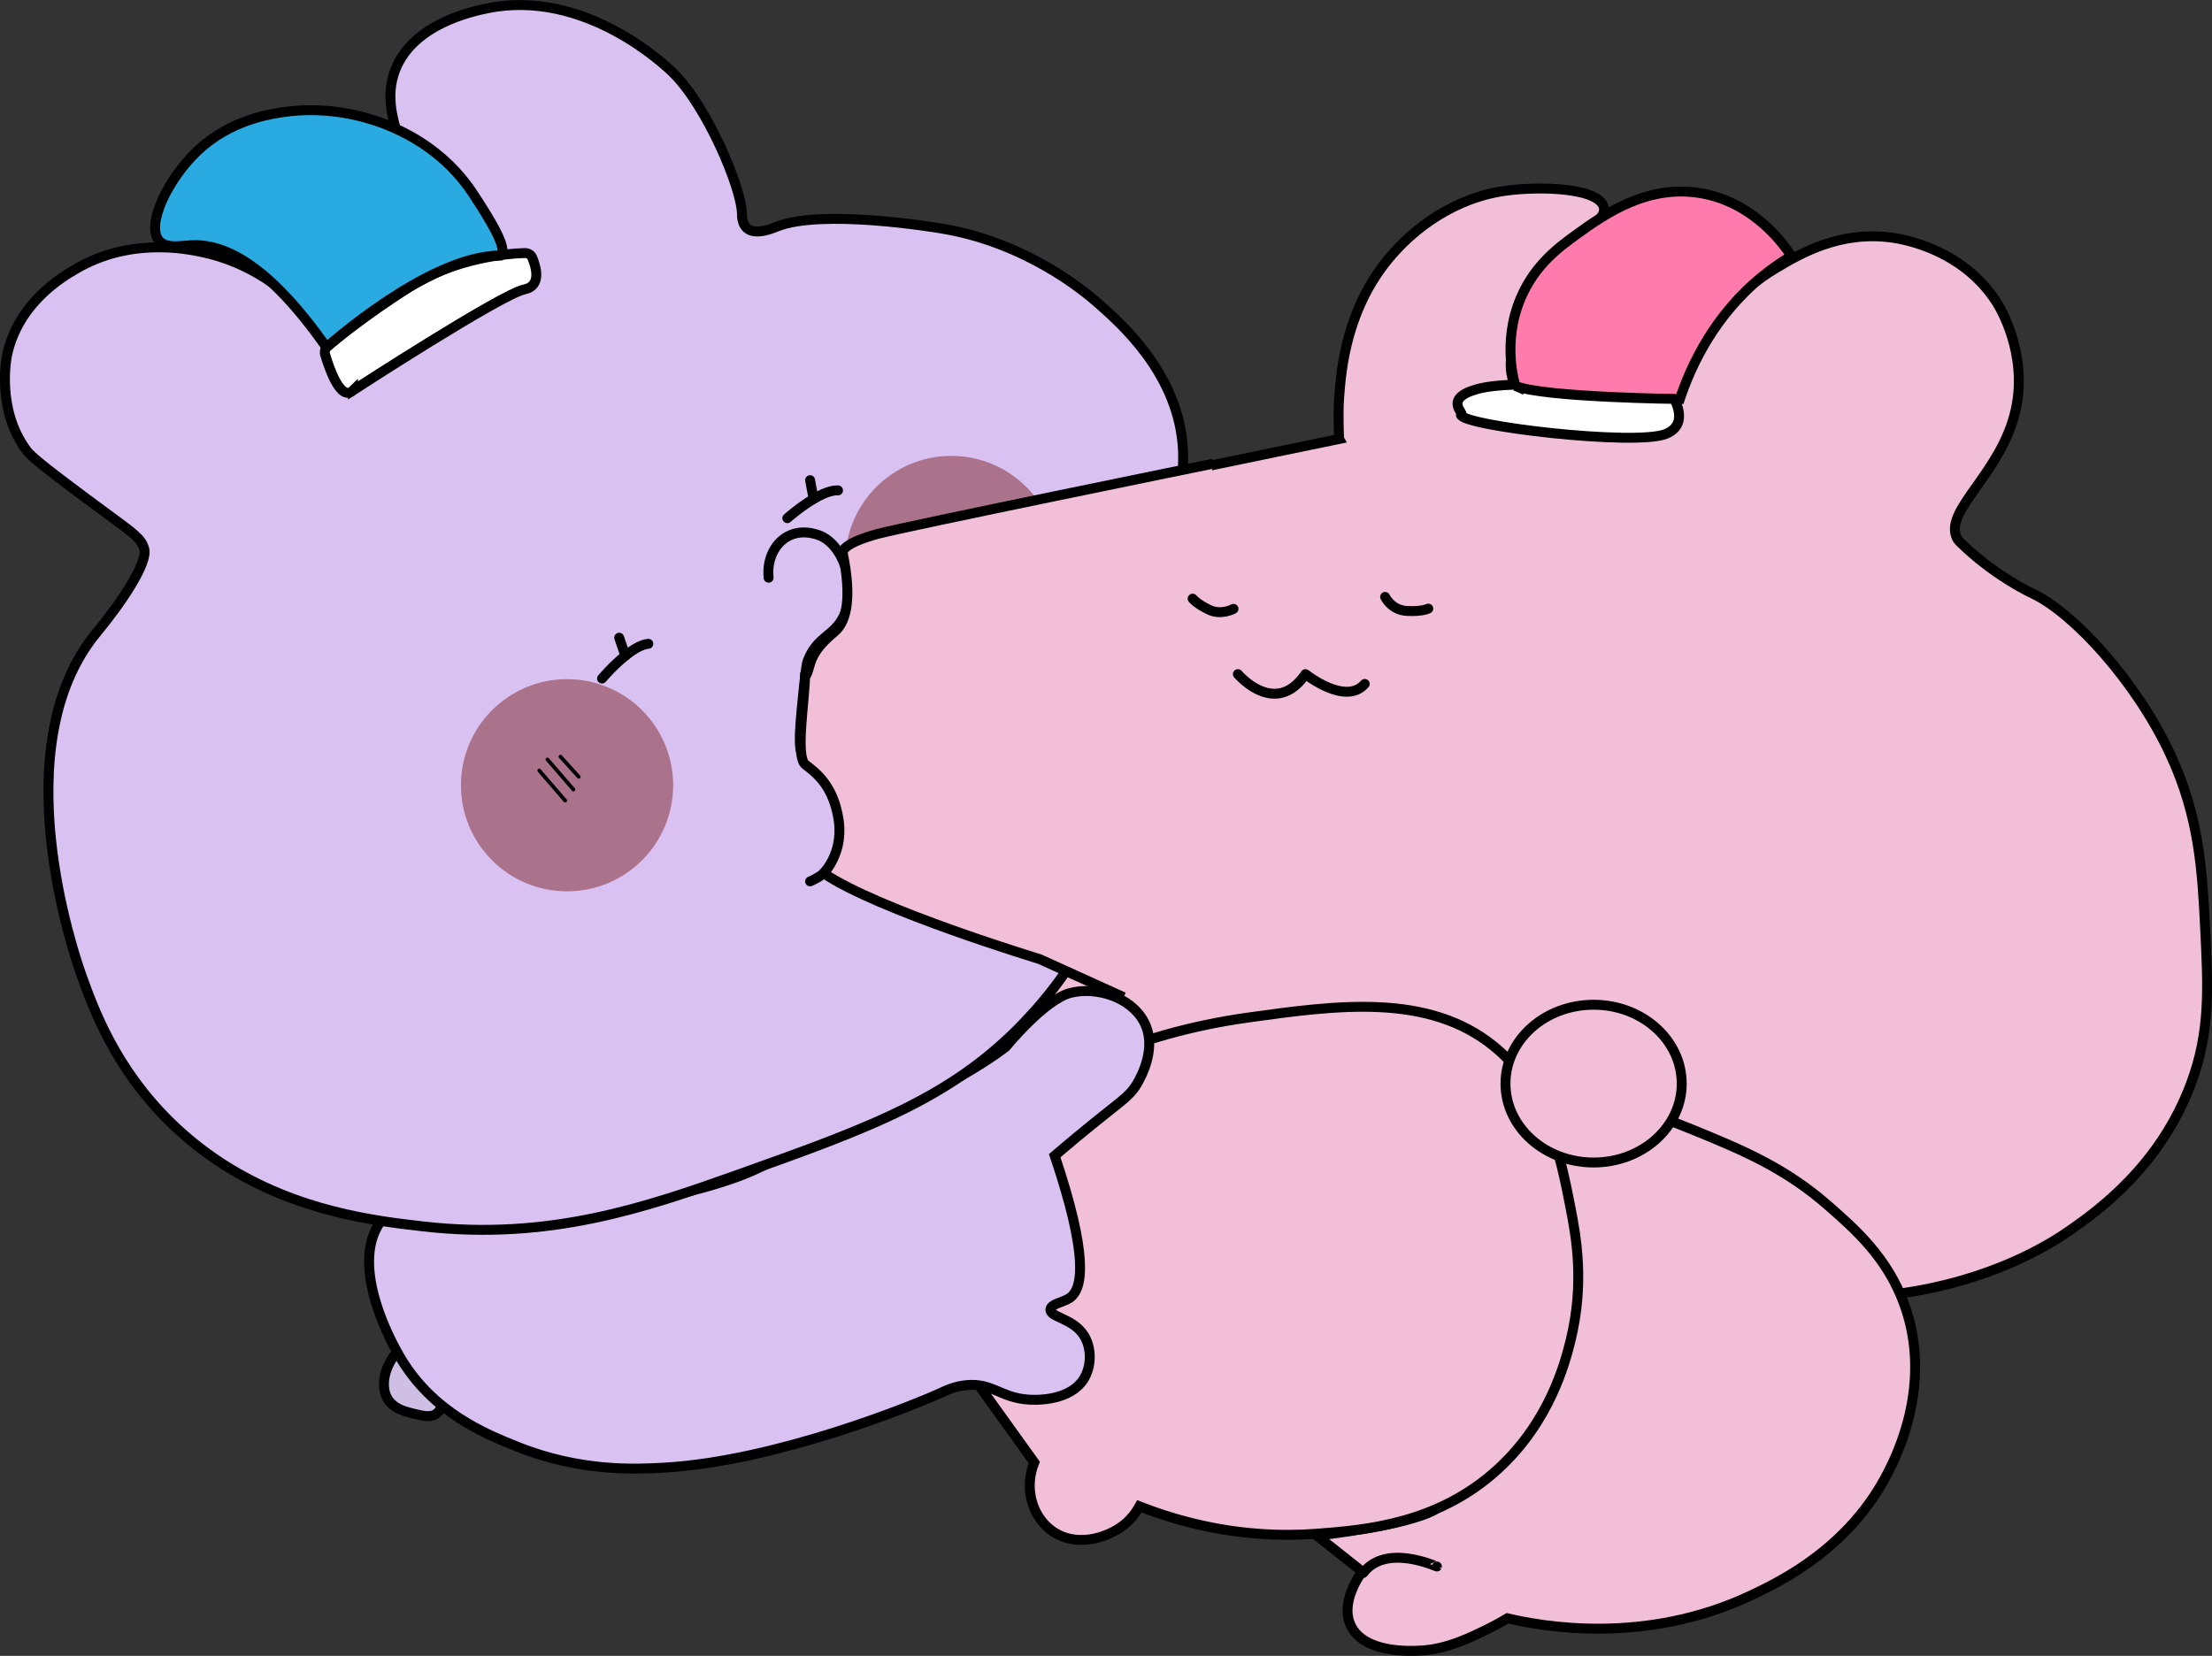 <svg viewBox="0 0 446.34 334.19" xmlns="http://www.w3.org/2000/svg"><rect x="0" y="0" width="446.34" height="334.19" fill="#333333" stroke="none"/><g id="a"><path stroke-width="2" stroke-miterlimit="10" stroke="#000" fill="#f2bfd8" d="M270.21,88.58s-.25-4.92,0-8.31c.41-5.51,1.37-18.38,10.87-29.1,2.89-3.27,10.23-10.45,21.43-12.47,6.19-1.12,19.45-1.16,21.03,2.88,1.38,3.51-8.26,6.52-13.36,16.95-2.52,5.16-8.29,14.57-3.52,20.79,3.32,4.32,29.38,7.39,29.38,7.39,0,0,.28-3.47,2.92-10.27,5.16-13.31,16.31-20.49,19.51-22.39,4.7-2.79,12.72-7.56,23.35-6.08,1.87.26,14.18,2.18,21.11,13.11.54.86,6.25,10.16,3.84,21.43-2.81,13.13-14.85,20.54-11.83,26.22.21.4.77.91,1.86,1.92,6.36,5.86,12.83,8.9,13.48,9.21,8.1,3.87,20.75,17.54,27.67,32.44,5.88,12.67,6.43,23.69,7,34.99.61,12.26,1.05,20.93-2.86,31.42-6.21,16.67-18.85,25.72-24.49,29.65-3.78,2.64-15.52,10.13-34.35,12.72-27.87,3.83-71.94-3.04-168.34-56.57-19.78-10.98-36.17-20.83-48.2-28.27.82-.84,2.09-2.38,2.86-4.63,1.14-3.33.51-6.18.2-7.49-1.35-5.73-4.72-8.13-7.1-9.76s-.13-13.01-.1-18.34c.23-.47-.1,1.82,1.08-1.97s5.09-6.08,6.01-7c1.93-1.94,3.42-6.02,1.28-15.48,0,0-.6-1.74,7.87-3.82s91.41-19.15,91.41-19.15Z"></path><path stroke-width="2" stroke-miterlimit="10" stroke="#000" fill="#f2bfd8" d="M304.17,217.18c15.96,2.87,28.54,7.2,37.31,10.79,10.33,4.22,18.73,7.75,27.48,15.41,5.39,4.73,11.86,10.4,15.29,19.87,5.81,16.06-1.61,30.63-3.28,33.91-7.73,15.18-21.46,21.91-27.66,24.83-21.49,10.15-42.36,6.2-49.14,4.62-.88.53-2.18,1.28-3.82,2.09-3.73,1.84-8.39,4.14-13.65,4.42-1.98.11-11.17.6-14.01-4.8-2.53-4.81,1.86-10.71,2.18-11.13l-9.16-7.27s18.04-1.96,23.77-5.2,4.65-90.58,4.65-90.58l10.03,3.03Z"></path><path stroke-width="2" stroke-miterlimit="10" stroke="#000" fill="#f2bfd8" d="M223.68,212.67c6.39-2.48,16.02-5.61,28.05-7.29,17.96-2.5,36.42-5.06,49.76,5.83,10.78,8.8,13.45,22.48,15.42,32.58,1.13,5.81,2.85,15.17,0,26.76-1.1,4.46-4.17,16.28-14.55,25.85-12.21,11.26-26.93,12.39-36.66,13.14-14.95,1.14-27.41-2.24-35.78-5.53-.6,1.09-1.64,2.62-3.35,3.91-3.36,2.55-9.74,4.54-14.56.84-3.89-2.99-5.33-8.59-3.31-13.6l-11.19-15.58,9.4-62.65,16.76-4.28Z"></path><path stroke-width="2" stroke-linejoin="round" stroke-linecap="round" stroke="#000" fill="#f2bfd8" d="M289.94,316.15c-.03.09-10.24-4.78-14.87,1.31"></path><ellipse stroke-width="2" stroke-miterlimit="10" stroke="#000" fill="#f2bfd8" ry="15.92" rx="17.78" cy="218.7" cx="321.56"></ellipse><path stroke-width="2" stroke-miterlimit="10" stroke="#000" fill="#fff" d="M337.41,79.79s3.86,5.7-1.25,7.78c-6.18,2.51-41.43-1.65-41.4-3.89,1.14,0-3.88-3.13,3.26-5.14,9.62-2.71,39.4,1.25,39.4,1.25Z"></path><path stroke-width="2" stroke-miterlimit="10" stroke="#000" fill="#ff7bac" d="M305.79,77.88s-2.88-8.57,1.11-17.84c2.88-6.68,7.66-10.16,11.43-12.88,5.27-3.79,14.34-10.32,25.59-8.03,10.17,2.07,15.93,10.08,17.56,12.55-1.89,1.12-3.83,2.45-5.77,4.01-9.87,7.98-14.51,18.17-16.75,24.84,0,0-27.67-.3-33.19-2.66Z"></path></g><g id="b"><path stroke-width="2" stroke-miterlimit="10" stroke="#000" fill="#cfbfe4" d="M79.58,273.51c-2.23,3.02-2.75,6.66-1.27,8.95,1.25,1.93,3.65,2.5,5.35,2.9,1.8.42,3.23.76,4.33,0,2.08-1.43,2.21-6.26,0-9.21.7.93-2.33-4.15-8.4-2.63Z"></path><path stroke-width="2" stroke-miterlimit="10" stroke="#000" fill="#d9c1f2" d="M76.79,246.53c-6.53,9.2,2.72,25.26,3.77,27.09,6.58,11.43,17.42,15.79,23.78,18.34,12.76,5.13,24.04,4.58,29.88,4.23,22.74-1.35,50.63-12.77,55.98-15.24.84-.39,2.54-1.21,4.93-1.41,4.82-.41,6.57,2.18,11.31,2.82,3.44.46,9.59.05,12.18-3.95,1.69-2.61,1.71-6.47,0-9.03-2.22-3.33-6.77-3.54-6.67-5.08.07-1.12,2.5-1.46,3.77-2.26,2.96-1.86,3.82-8.8-2.9-28.79.95-.81,2.46-2.1,4.35-3.67,8.92-7.4,10.51-7.98,12.18-10.72.85-1.39,4.27-7.5,1.45-12.7-2.72-5.03-9.71-7.06-14.79-5.77-5.28,1.34-13.02,10.85-13.02,10.85,0,0-9.08,7.42-28.17,14.96-21.11,8.34-19.58,9.23-28.42,12.14-36.7,12.07-61.03-3.92-69.61,8.18Z"></path><path stroke-width="2" stroke-miterlimit="10" stroke="#000" fill="#d9c1f2" d="M207.99,204.92c-15.03,16.46-32.05,22.52-59.12,32.17-18.59,6.62-38.1,13.33-63.47,10.43-2.33-.27-5.08-.58-8.12-1.05-12.17-1.88-29.1-6.29-43.18-20.25-10.88-10.79-15.19-22.47-17.67-29.42-1.51-4.24-15.93-46.2,3.07-69.14,4.92-5.94,10.42-14.08,9.6-16.9-.59-2.03-1.95-2.98-7.3-6.91-14.75-10.86-15.76-12.02-16.52-13.06-6.06-8.27-3.95-18.69-3.84-19.2,2.28-10.5,11.11-15.69,13.83-17.28,10.95-6.43,22.26-4.09,25.35-3.46,19.85,4.1,29.08,22.69,30.34,25.35l30.73-21.12c-6.27-4.23-16.19-12.47-20.74-25.73-1.59-4.63-3.32-9.91-1.15-15.36,3.66-9.22,15.62-11.7,18.44-12.29,19.8-4.12,36.24,11.67,37.64,13.06,6.72,6.65,13.74,23.01,13.83,28.42,0,.4-.01,2.02,1.05,2.91,1.74,1.46,5.18-.02,6-.35,9.02-3.61,31.52.1,33.23.38,17.2,2.84,28.97,12.78,31.65,15.15,4.51,3.97,15.55,13.7,16.95,28.03.28,2.84.1,5.04,0,6.1-4.68,51.73-7.63,84.37-30.6,109.53Z"></path><path stroke-width="2" stroke-linejoin="round" stroke-linecap="round" stroke="#000" fill="none" d="M158.87,104.58s2.51-2.23,5.3-3.88c1.71-1.01,3.52-1.8,4.93-1.73"></path><line stroke-width="2" stroke-miterlimit="10" stroke-linecap="round" stroke="#000" fill="none" y2="100.69" x2="164.17" y1="96.91" x1="163.46"></line><path stroke-width="2" stroke-linejoin="round" stroke-linecap="round" stroke="#000" fill="none" d="M121.48,136.94s2.17-2.57,4.7-4.6c1.55-1.24,3.23-2.28,4.64-2.41"></path><line stroke-width="2" stroke-miterlimit="10" stroke-linecap="round" stroke="#000" fill="none" y2="132.35" x2="126.18" y1="128.7" x1="124.94"></line><circle fill="#ab728c" r="21.41" cy="158.48" cx="114.42"></circle><circle fill="#ab728c" r="21.41" cy="113.42" cx="191.96"></circle><line stroke-width=".75" stroke-linejoin="round" stroke-linecap="round" stroke="#000" fill="none" y2="161.58" x2="114.05" y1="155.51" x1="108.81"></line><line stroke-width=".75" stroke-linejoin="round" stroke-linecap="round" stroke="#000" fill="none" y2="159.35" x2="115.71" y1="153.28" x1="110.47"></line><line stroke-width=".75" stroke-linejoin="round" stroke-linecap="round" stroke="#000" fill="none" y2="156.78" x2="116.78" y1="152.71" x1="113.09"></line><line stroke-width=".75" stroke-linejoin="round" stroke-linecap="round" stroke="#000" fill="none" y2="116.62" x2="194.7" y1="110.55" x1="189.45"></line><line stroke-width=".75" stroke-linejoin="round" stroke-linecap="round" stroke="#000" fill="none" y2="114.39" x2="196.36" y1="108.32" x1="191.12"></line><line stroke-width=".75" stroke-linejoin="round" stroke-linecap="round" stroke="#000" fill="none" y2="111.81" x2="197.43" y1="107.75" x1="193.74"></line><path stroke-width="2" stroke-linejoin="round" stroke-linecap="round" stroke="#000" fill="none" d="M155.09,116.6c-.37-3.56,1.13-6.81,3.78-8.3,3.3-1.85,6.84-.1,7.03,0,4.9,2.53,6.89,10.92,4.28,16.2-1.95,3.95-5.34,3.93-7.22,8.93-.27.73-.48,2.7-.89,6.61-1,9.65-.9,11.43.23,13.22,1.03,1.64,1.55,1.1,3.38,3.49.61.81,2.5,3.42,3.43,7.39.68,2.94,1.32,5.66,0,8.56-1.45,3.19-4.4,4.65-5.65,5.18"></path></g><g id="c"><path stroke-width="2" stroke-linejoin="round" stroke-linecap="round" stroke="#000" fill="none" d="M279.49,120.47s1.23,2.65,4.35,2.83,4.36-.47,4.36-.47"></path><path stroke-width="2" stroke-linejoin="round" stroke-linecap="round" stroke="#000" fill="none" d="M249.78,136.05s3.28,3.89,7.28,3.96c2.05.03,4.28-.94,6.36-3.96,0,0,8.07,6.46,11.96,1.98"></path><path stroke-width="2" stroke-miterlimit="10" stroke="#000" fill="#f2bfd8" d="M226.73,201.26l-16.94-7.69s-32.71-9.9-43.59-17.34c.74-.84,1.89-2.38,2.59-4.63,1.03-3.33.46-6.18.18-7.49-1.23-5.73-4.26-8.13-6.42-9.76-2.16-1.63-.12-13.01-.09-18.34.21-.47-.09,1.82.98-1.97s4.61-6.08,5.44-7c1.75-1.94,3.1-6.02,1.16-15.48,0,0-.54-1.74,7.12-3.82,5.47-1.48,67.63-14.16,67.63-14.16"></path><path stroke-width="2" stroke-linejoin="round" stroke-linecap="round" stroke="#000" fill="none" d="M248.9,122.88s-2.49,1.39-4.99.16-3.26-2.22-3.26-2.22"></path></g><g id="d"><path stroke-width="2" stroke-miterlimit="10" stroke="#000" fill="#fff" d="M71.23,78.79s29.95-19.45,34.58-20.38c3.49-.7,2.37-4.52,1.61-6.36-.25-.61-.86-1-1.52-.98-3.37.1-14.17.92-23.58,7.03-8.9,5.77-14.31,10.18-16.21,11.8-.49.42-.68,1.06-.5,1.68.79,2.67,3.14,9.6,5.62,7.21Z"></path><path stroke-width="2" stroke-miterlimit="10" stroke="#000" fill="#29abe2" d="M100.46,51.57c2.99-.08-1.86-7.7-5.09-12.6-8.26-12.52-24.13-18.23-37.75-16.4-3.11.42-11.16,1.61-17.79,7.89-5.88,5.56-10.44,14.91-7.74,18.1,1.43,1.68,4.36,1.04,6.5.93,6.27-.33,15.23,3.38,27.28,20.62,0,0,20.19-18.15,34.59-18.53Z"></path></g></svg>